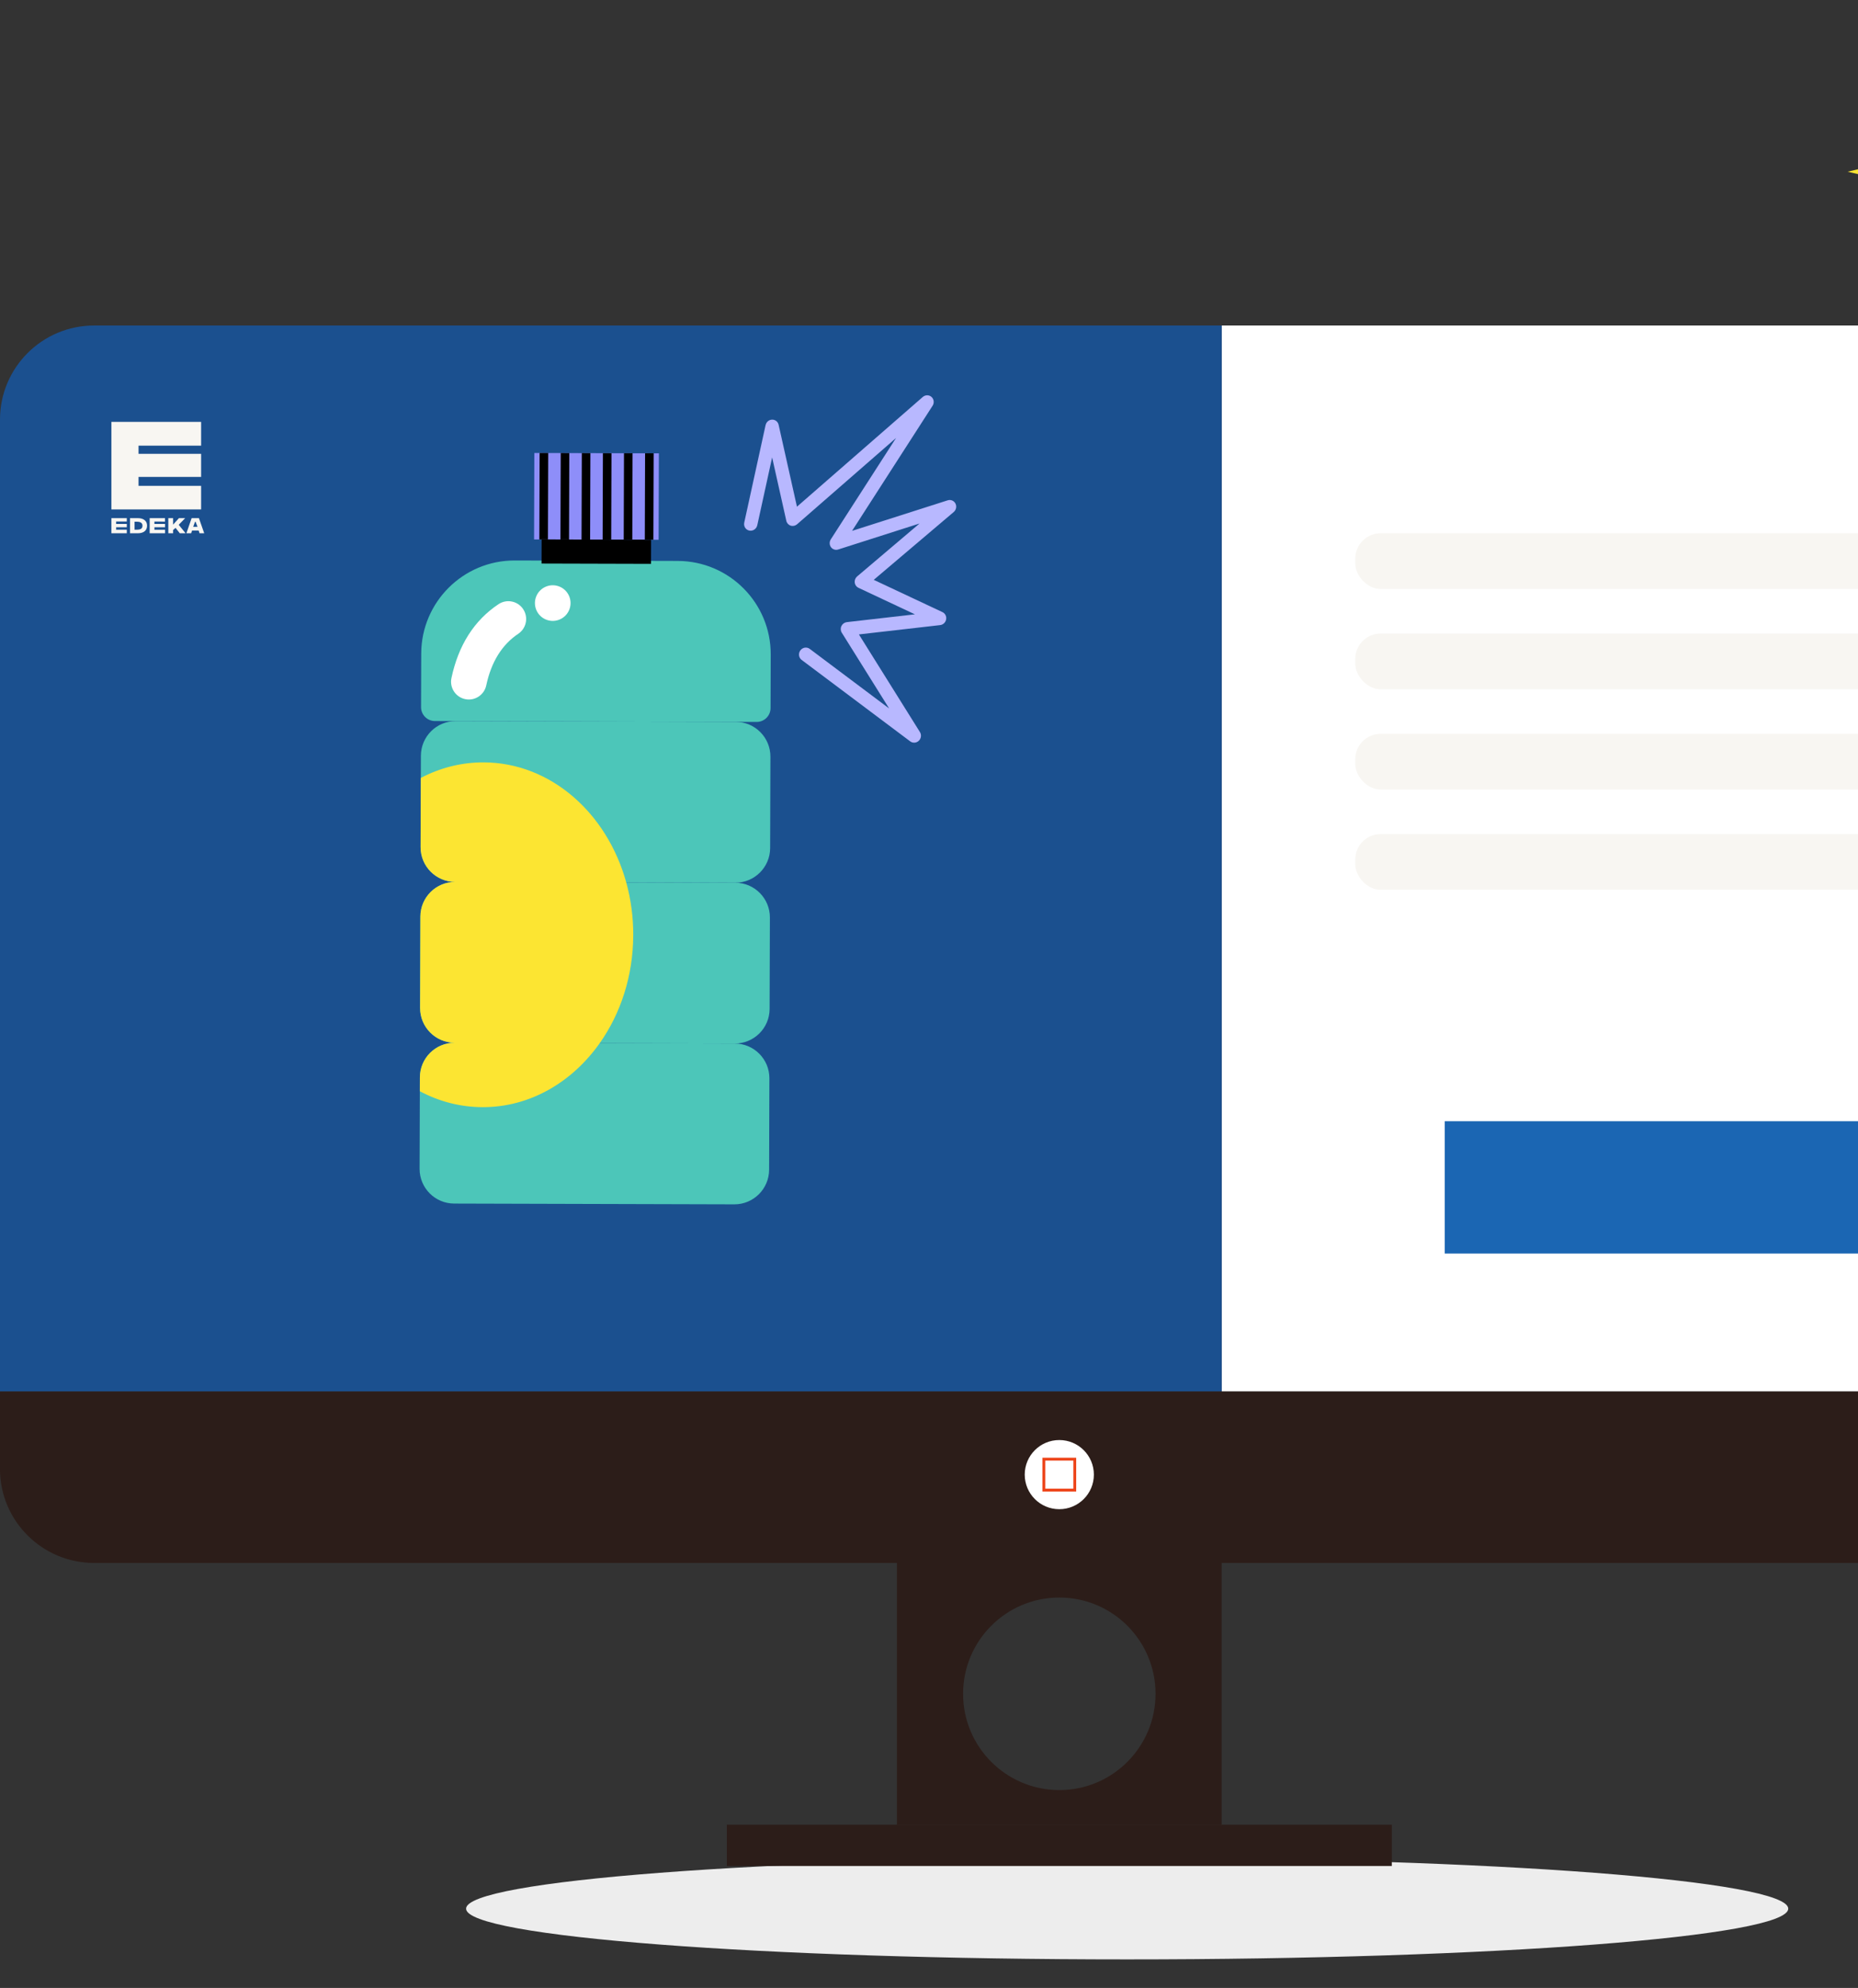 <svg width="586" height="627" viewBox="0 0 586 627" fill="none" xmlns="http://www.w3.org/2000/svg">
<rect x="0" y="0" width="586" height="627" fill="#333333" stroke="none"/>
<g clip-path="url(#clip0_2512_1974)">
<path d="M355.5 618C470.651 618 564 610.837 564 602C564 593.163 470.651 586 355.5 586C240.349 586 147 593.163 147 602C147 610.837 240.349 618 355.5 618Z" fill="#EDEDED"/>
<path d="M668.189 132.341V438.884H385.306V102.67H638.514C654.909 102.67 668.189 115.954 668.189 132.341Z" fill="white"/>
<path d="M385.317 102.67V438.884H0V132.341C0 115.954 13.292 102.67 29.675 102.67H385.317Z" fill="#1B508F"/>
<path d="M668.189 438.885V463.272C668.189 479.66 654.909 492.955 638.514 492.955H385.305H282.884H29.663C13.28 492.955 -0.012 479.66 -0.012 463.272V438.885H668.177H668.189Z" fill="#2C1D19"/>
<path d="M438.964 575.523H229.237V588.537H438.964V575.523Z" fill="#2C1D19"/>
<path d="M282.884 492.942V575.523H385.305V492.942H282.884ZM334.106 564.594C317.337 564.594 303.752 550.995 303.752 534.233C303.752 517.471 317.337 503.871 334.106 503.871C350.876 503.871 364.449 517.471 364.449 534.233C364.449 550.995 350.864 564.594 334.106 564.594Z" fill="#2C1D19"/>
<path d="M334.095 476.004C340.116 476.004 344.998 471.122 344.998 465.099C344.998 459.076 340.116 454.194 334.095 454.194C328.074 454.194 323.192 459.076 323.192 465.099C323.192 471.122 328.074 476.004 334.095 476.004Z" fill="white"/>
<path d="M339.423 470.429H328.766V459.77H339.423V470.429ZM329.679 469.527H338.533V460.672H329.679V469.527Z" fill="#ED4318"/>
<path d="M605.115 353.633H455.663V395.369H605.115V353.633Z" fill="#1B66B3"/>
<path d="M242.662 340.102L242.574 368.94C242.553 374.984 237.634 379.865 231.609 379.853L143.237 379.607C137.198 379.589 132.324 374.685 132.337 368.638L132.426 339.8C132.446 333.756 137.348 328.877 143.39 328.887L231.762 329.133C237.787 329.146 242.675 334.055 242.662 340.102Z" fill="#4CC6B9"/>
<path d="M242.819 289.381L242.73 318.219C242.71 324.263 237.79 329.144 231.766 329.131L143.394 328.886C137.354 328.868 132.481 323.964 132.494 317.917L132.582 289.079C132.603 283.035 137.504 278.156 143.547 278.166L231.919 278.412C237.943 278.425 242.832 283.334 242.819 289.381Z" fill="#4CC6B9"/>
<path d="M242.985 238.654L242.896 267.492C242.876 273.536 237.956 278.417 231.932 278.404L143.56 278.158C137.521 278.14 132.647 273.237 132.66 267.19L132.749 238.352C132.769 232.308 137.671 227.429 143.713 227.439L232.085 227.685C238.109 227.697 242.998 232.607 242.985 238.654Z" fill="#4CC6B9"/>
<path d="M162.349 176.778L213.769 176.922C229.998 176.967 243.133 190.189 243.081 206.429L243.028 223.332C243.02 225.754 241.047 227.708 238.635 227.702L137.162 227.418C134.742 227.411 132.79 225.438 132.797 223.024L132.851 206.121C132.902 189.882 146.121 176.733 162.349 176.778Z" fill="#4CC6B9"/>
<path d="M207.807 142.985L168.527 142.875L168.441 170.139L207.721 170.249L207.807 142.985Z" fill="#8E8EF9"/>
<path d="M205.351 170.235L170.823 170.139L170.798 177.743L205.326 177.839L205.351 170.235Z" fill="black"/>
<path d="M172.9 142.882L170.195 142.875L170.109 170.14L172.814 170.148L172.9 142.882Z" fill="black"/>
<path d="M179.554 142.902L176.849 142.895L176.763 170.16L179.468 170.168L179.554 142.902Z" fill="black"/>
<path d="M186.202 142.919L183.497 142.912L183.411 170.177L186.115 170.185L186.202 142.919Z" fill="black"/>
<path d="M192.856 142.947L190.151 142.939L190.065 170.205L192.77 170.212L192.856 142.947Z" fill="black"/>
<path d="M199.506 142.956L196.802 142.949L196.715 170.215L199.42 170.222L199.506 142.956Z" fill="black"/>
<path d="M206.16 142.977L203.455 142.969L203.369 170.235L206.074 170.243L206.16 142.977Z" fill="black"/>
<path d="M142.282 214.479C142.298 214.269 142.332 214.057 142.384 213.844C144.581 203.497 149.57 195.658 157.22 190.564C159.802 188.84 163.286 189.539 165 192.12C166.721 194.704 166.021 198.191 163.441 199.907C158.321 203.327 154.926 208.798 153.361 216.176C152.714 219.208 149.734 221.149 146.705 220.503C143.882 219.906 142.018 217.288 142.282 214.479Z" fill="white"/>
<path d="M172.409 195.497C175.324 196.558 178.548 195.053 179.609 192.136C180.671 189.218 179.168 185.992 176.253 184.931C173.338 183.87 170.115 185.374 169.053 188.292C167.991 191.21 169.494 194.435 172.409 195.497Z" fill="white"/>
<path d="M199.721 294.973C199.678 307.871 195.725 319.708 189.152 329.013C180.432 341.355 167.105 349.245 152.194 349.203C145.13 349.183 138.428 347.389 132.419 344.184L132.432 339.793C132.453 333.748 137.355 328.869 143.397 328.88C137.357 328.862 132.484 323.958 132.496 317.911L132.585 289.072C132.606 283.028 137.507 278.149 143.55 278.159C137.51 278.141 132.637 273.237 132.649 267.19L132.72 245.362C138.757 242.19 145.468 240.435 152.532 240.455C173.629 240.516 191.459 256.395 197.508 278.305C198.959 283.549 199.74 289.144 199.726 294.958L199.721 294.973Z" fill="#FCE532"/>
<path d="M241.633 133.581C241.984 132.866 242.702 132.378 243.511 132.357C244.499 132.33 245.352 133.003 245.57 133.976L251.354 159.814L291.035 125.206C291.839 124.503 293.011 124.5 293.79 125.19C294.567 125.885 294.715 127.069 294.133 127.97L268.731 167.44L298.889 157.804C299.851 157.495 300.879 157.92 301.341 158.814C301.803 159.709 301.577 160.827 300.796 161.492L275.575 182.883L297.252 193.069C298.104 193.47 298.577 194.408 298.403 195.362C298.23 196.316 297.458 197.053 296.513 197.16L270.889 200.097L290.147 230.908C290.688 231.774 290.537 232.925 289.782 233.645C289.032 234.363 287.896 234.443 287.084 233.837L252.827 208.138C251.903 207.444 251.721 206.104 252.424 205.139C253.129 204.179 254.451 203.962 255.377 204.654L280.425 223.446L265.485 199.543C265.095 198.921 265.056 198.124 265.384 197.448L265.39 197.434C265.72 196.764 266.362 196.306 267.087 196.222L288.555 193.762L270.745 185.392C270.096 185.086 269.653 184.463 269.573 183.734C269.492 183.006 269.78 182.277 270.342 181.8L290.018 165.115L264.366 173.313C263.516 173.584 262.604 173.289 262.082 172.576C261.56 171.863 261.539 170.88 262.029 170.115L282.604 138.143L251.398 165.355C250.833 165.847 250.068 166.012 249.375 165.79C248.681 165.567 248.158 164.99 247.998 164.264L243.524 144.267L238.842 165.659C238.586 166.822 237.461 167.579 236.326 167.347C235.191 167.115 234.476 165.986 234.732 164.823L241.458 134.087C241.497 133.907 241.556 133.738 241.633 133.581Z" fill="#B8B8FF"/>
<rect x="427.44" y="168.196" width="199.082" height="17.57" rx="8" fill="#F8F6F2"/>
<rect x="427.44" y="199.822" width="199.082" height="17.57" rx="8" fill="#F8F6F2"/>
<rect x="427.44" y="231.449" width="199.082" height="17.57" rx="8" fill="#F8F6F2"/>
<rect x="427.441" y="263.075" width="199.082" height="17.57" rx="8" fill="#F8F6F2"/>
<path d="M35.132 163.421V168.193H39.99V167.062H36.631V166.293H39.99V165.249H36.631V164.494H39.99V163.418H35.132V163.421ZM42.44 164.552H43.178C44.242 164.552 44.934 164.915 44.934 165.781C44.934 166.737 44.36 167.044 43.178 167.065H42.44V164.552ZM41.003 163.421V168.193H43.453C45.275 168.193 46.39 167.35 46.39 165.785C46.39 164.308 45.291 163.42 43.453 163.42H41.003V163.421ZM56.443 163.421L54.586 165.482V163.421H53.087V168.193H54.586V167.175L55.368 166.488L56.706 168.196H58.533L56.367 165.528L58.405 163.424H56.447L56.444 163.421H56.443ZM61.512 164.573H61.682L62.297 166.158H60.938L61.512 164.573ZM60.441 163.421L58.789 168.193H60.278L60.578 167.337H62.667L62.935 168.193H64.409L62.738 163.421H60.441ZM47.204 163.421V168.193H52.062V167.084H48.703V166.296H52.062V165.252H48.703V164.497L52.039 164.516V163.42H47.207L47.204 163.423V163.421ZM35.132 133.057V160.68H63.428V153.231H43.699V150.417H63.428V143.145H43.699V140.562H63.428V133.055H35.132V133.058V133.057Z" fill="#F8F6F2"/>
<path d="M658.216 54.15C631.109 60.145 626.344 65 620.461 92.625C614.579 65 609.814 60.145 582.707 54.15C609.814 48.155 614.579 43.299 620.461 15.675C626.344 43.299 631.109 48.155 658.216 54.15Z" fill="#FCE532"/>
</g>
<defs>
<clipPath id="clip0_2512_1974">
<rect width="738" height="627" fill="white"/>
</clipPath>
</defs>
</svg>

